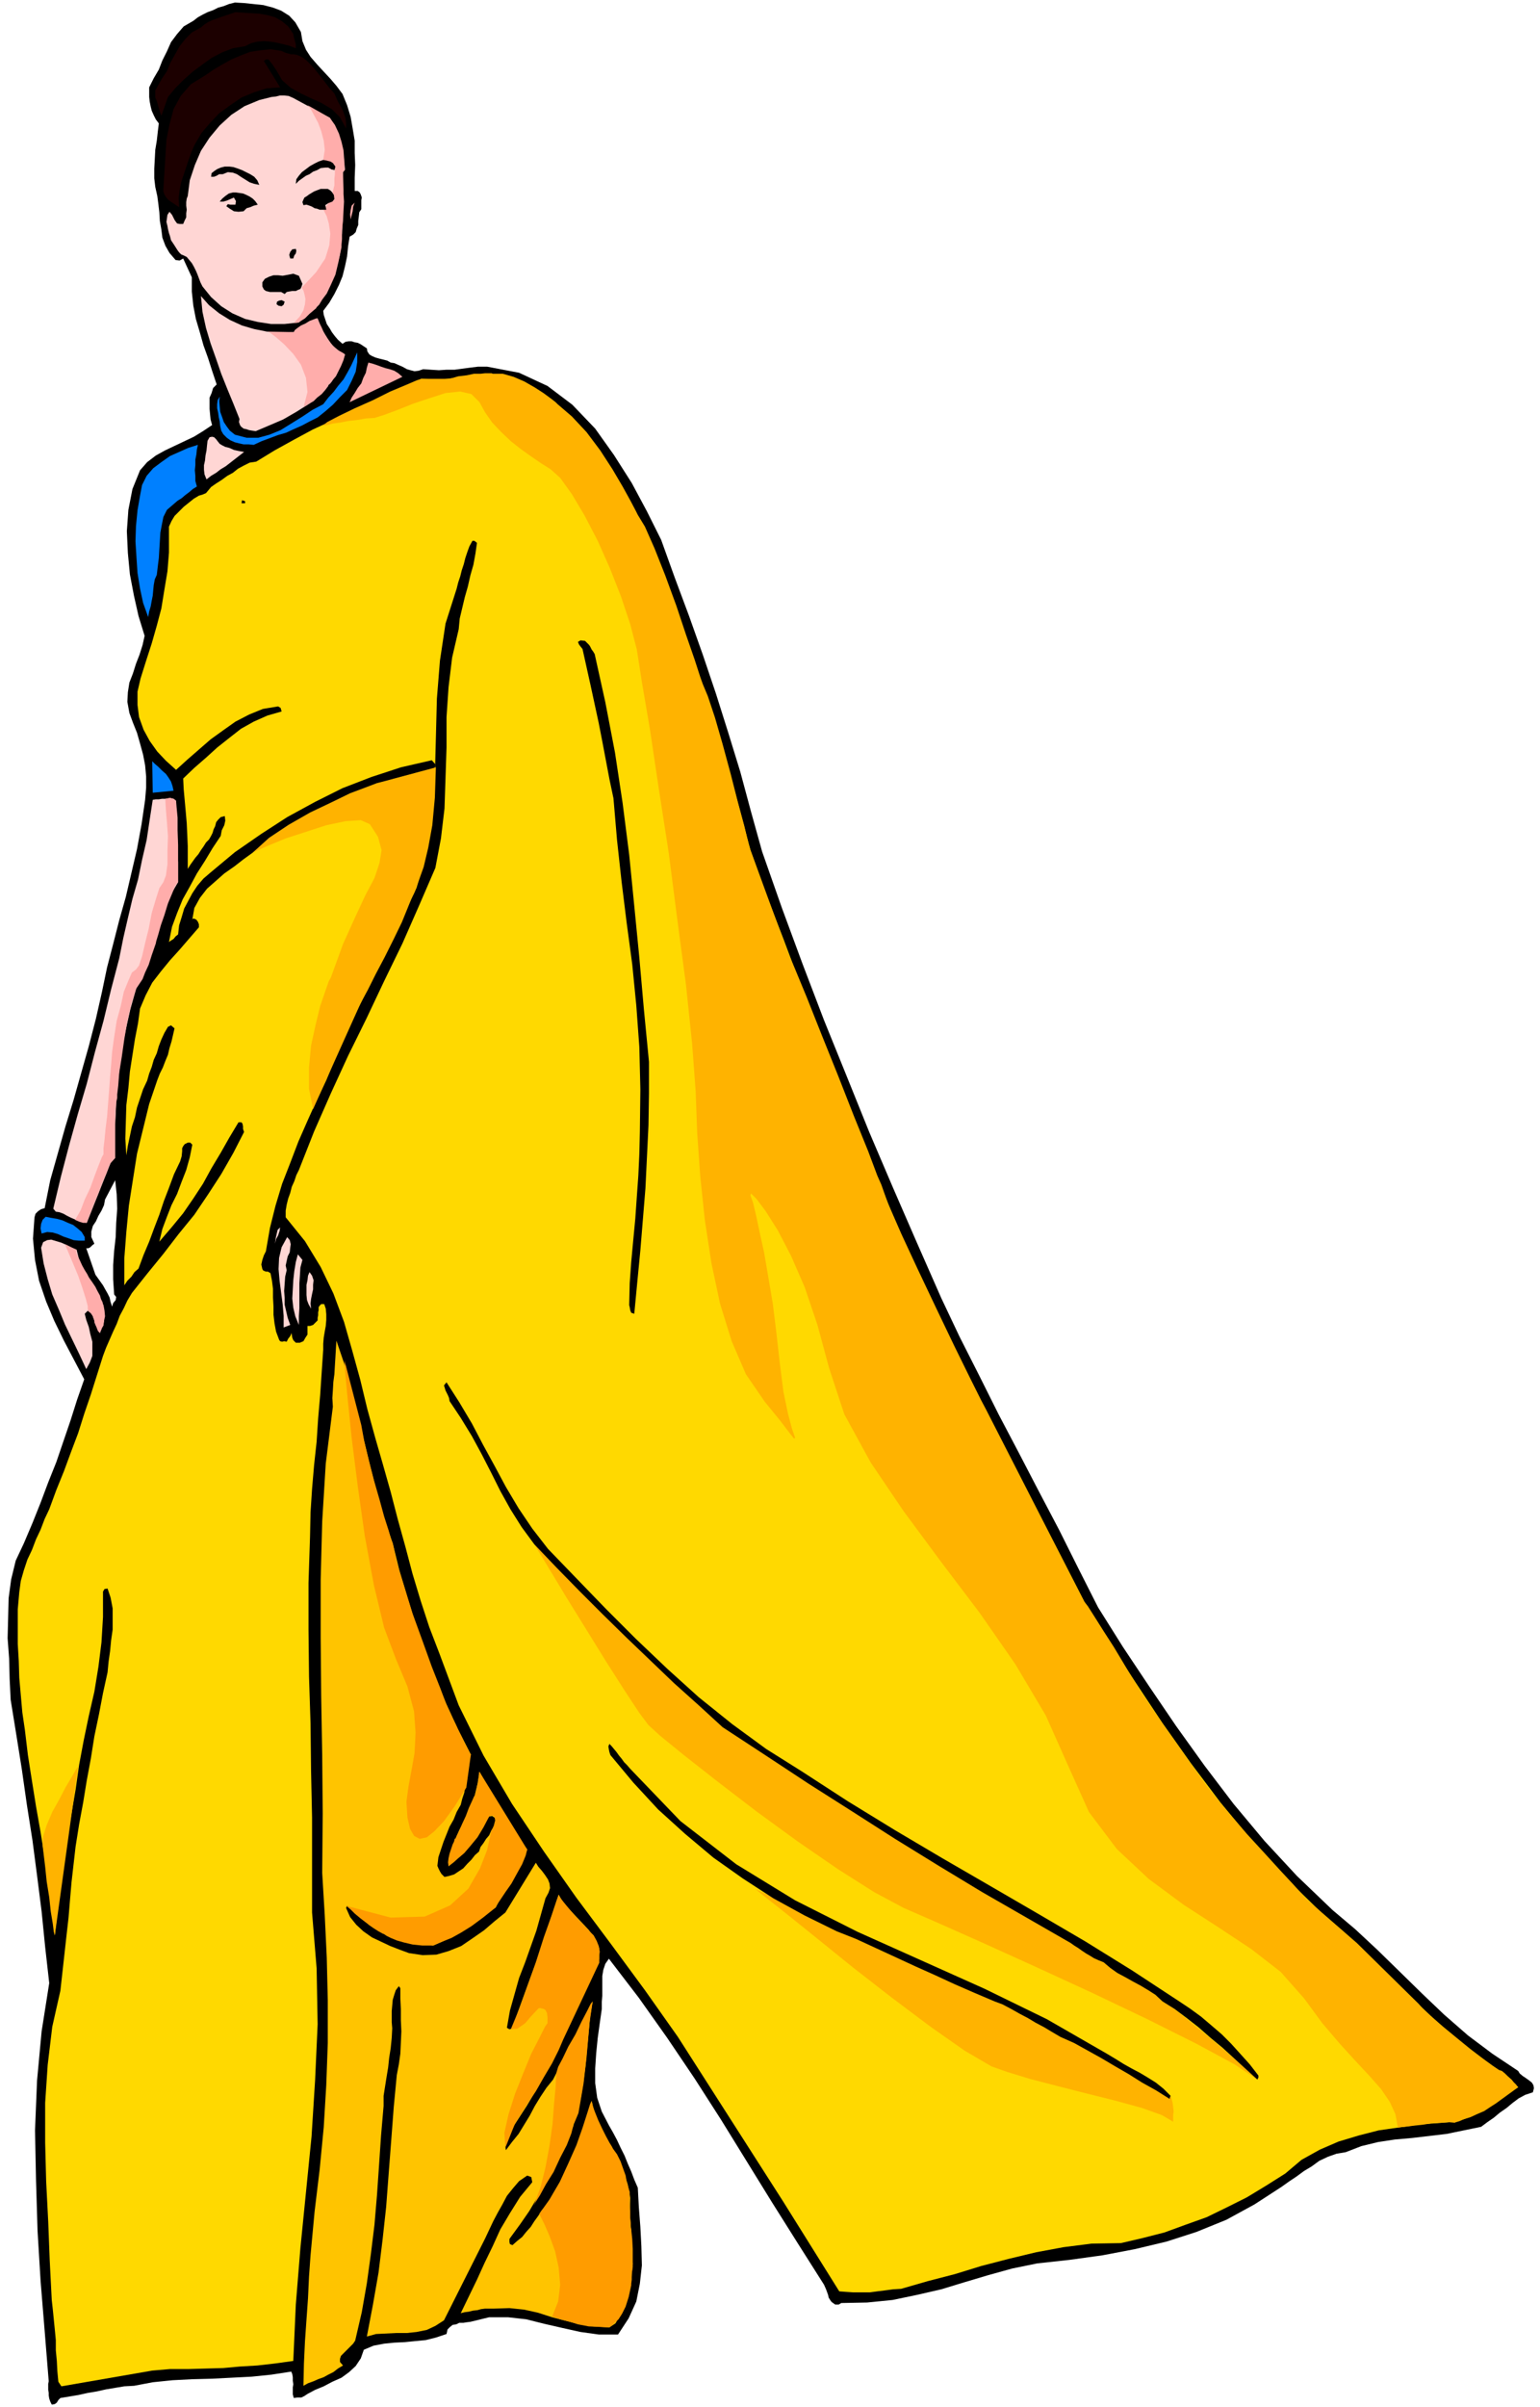 <svg xmlns="http://www.w3.org/2000/svg" fill-rule="evenodd" height="765.941" preserveAspectRatio="none" stroke-linecap="round" viewBox="0 0 3035 4740" width="490.455"><style>.brush1{fill:#000}.pen1{stroke:none}.brush2{fill:#1c0000}.brush3{fill:#ffd6d4}.brush4{fill:#ffadab}.brush6{fill:#0080ff}.brush9{fill:#ff9c00}.brush10{fill:#ffb300}</style><path class="pen1 brush1" d="m2992 4078-51-34-48-36-47-41-43-41-45-44-43-42-44-41-45-38-70-67-64-69-61-73-57-75-56-78-53-78-52-78-49-78-39-77-38-76-40-76-39-75-40-76-38-76-39-77-36-76-48-109-47-108-47-110-44-109-45-111-42-110-41-111-39-111-22-79-21-78-24-78-24-76-26-77-27-76-28-75-27-75-28-56-30-56-35-55-37-52-45-47-49-37-56-26-63-12h-18l-16 2-15 2-15 2h-16l-15 1-16-1-15-1-9 3-8 1-8-2-7-2-9-5-7-3-9-4-7-1-7-4-8-2-8-2-7-2-7-3-5-3-4-6-1-6-6-4-6-4-6-3-6-1-6-2h-6l-6 1-6 4-9-8-6-7-6-8-4-7-6-9-3-9-3-9-1-8 12-16 10-17 9-18 7-17 5-20 4-19 2-20 3-19 7-4 5-5 2-7 3-7v-8l1-8 1-9 4-6v-18l1-5-2-6-2-4-4-3h-6v-26l1-25-1-24v-24l-4-24-4-23-7-23-9-22-12-16-12-14-14-15-12-13-13-15-9-14-7-17-3-18-11-19-12-13-16-10-16-6-19-5-19-2-19-2-18-1-12 3-10 4-11 3-10 5-11 4-10 5-9 5-9 7-19 11-13 15-12 16-8 18-9 18-7 18-10 17-9 18v19l1 9 2 10 2 8 4 9 4 8 6 8-2 16-2 18-3 18-1 19-1 18v19l2 17 4 18 2 15 2 17 1 17 3 17 2 16 6 16 8 14 12 14 8 1 7-4 17 37v28l3 28 5 26 8 27 7 25 9 25 8 25 9 27-7 7-3 10-4 9v22l1 11 1 10 3 11-18 12-18 11-19 9-19 9-19 9-18 10-17 13-14 16-15 37-8 41-3 42 2 43 4 42 8 42 9 40 12 39-4 18-6 19-7 18-6 19-7 18-3 19-1 19 4 22 7 19 8 20 6 21 6 22 4 21 2 22v22l-2 24-7 48-9 49-11 47-11 47-13 46-12 47-12 46-10 48-12 53-14 54-15 53-15 53-16 52-15 53-15 53-11 55-7 2-6 4-5 5-2 7-3 42 4 42 8 41 14 41 16 38 19 39 20 38 20 38-14 40-13 41-14 41-14 41-16 40-15 40-16 40-17 40-16 34-9 37-5 37-1 40-1 39 3 40 1 40 2 41 11 68 11 69 10 70 11 70 9 69 9 71 7 70 8 71-15 95-9 97-4 98 2 99 3 99 6 99 8 98 8 99-1 5v12l1 6v5l1 6 2 6 3 6 6-1 4-3 3-5 4-4 18-3 18-3 18-4 18-3 18-4 18-3 18-3 19-1 37-7 39-4 39-2 39-1 39-2 39-2 39-4 39-6 2 5 1 6v7l1 7-1 6v14l2 7 7-1h8l6-3 6-4 15-8 17-7 17-9 18-8 15-11 13-12 10-15 6-17 19-8 21-4 20-2 21-1 20-2 21-2 20-5 21-7 2-9 5-5 5-4 7-1 6-3h8l6-1 8-1 37-9h37l36 4 36 9 35 8 36 8 36 5h38l21-32 15-33 7-35 4-36-1-38-2-38-3-39-2-38-7-16-6-16-7-16-6-15-8-16-7-15-8-15-8-14-14-27-9-27-4-29v-29l2-30 3-30 4-29 4-28v-14l1-12v-39l2-12 4-12 7-10 59 77 56 79 54 80 52 81 50 81 50 81 51 81 52 82 4 9 4 11 1 5 3 5 3 4 7 5h7l5-3 51-1 50-5 48-10 48-11 46-14 47-14 47-13 49-10 64-7 65-9 63-12 63-15 59-19 59-24 55-30 54-35 14-10 15-10 15-11 15-9 15-11 17-8 17-6 18-3 31-12 33-8 33-5 34-3 34-4 34-4 34-7 34-7 12-9 13-9 12-10 13-9 12-10 12-9 13-7 15-5 2-8-1-6-3-5-5-4-7-5-6-4-6-5-3-5zM225 2549l4 5-1 6-5 6-2 7-3-9-2-9-4-8-4-7-5-9-5-7-5-7-5-7-18-52h4l4-2 4-4 4-3-6-13v-11l3-11 6-9 5-11 6-10 5-11 2-11 20-38 3 28 1 28-2 28-1 28-3 27-2 28v28l2 30z"/><path class="pen1 brush2" d="m578 67 1 6 2 7 2 7v8l-13-5-12-3-13-3-12-2-13-1-13 1-12 3-12 6-24 4-21 8-21 11-18 13-19 14-18 16-16 16-15 18-13 37-3-8-2-7-2-7-2-7-3-7v-14l4-7 9-16 10-15 7-17 9-16 9-16 11-14 13-13 18-10 7-6 8-5 9-4 9-3 8-3 9-3 9-3 9-3 15 1 17 1 16 1 16 3 14 4 14 8 12 10 10 15z"/><path class="pen1 brush2" d="m596 113 8 6 9 9 8 9 8 10 7 9 7 9 7 9 9 10 3 7 4 9 4 7 5 9 3 8 3 9 1 9v11l-12-22-16-16-20-12-20-9-21-10-20-11-17-15-11-19-4-6-4-6-4-5-4-5h-5l-4 3 32 52-27 2-25 8-24 10-22 15-22 16-18 19-17 20-14 24-6 14-5 14-5 15-5 15-5 15-3 15-2 16 1 18-6-4-6-4-6-4-4-3-4-5-3-5-2-6v-6l2-32 2-32 2-32 6-30 8-30 14-26 20-23 29-18 16-11 17-10 18-10 19-8 18-7 20-3 20-2 21 3 9 4 11 3h5l6 1 5 2 6 3z"/><path class="pen1 brush3" d="m650 232 6 10 6 12 4 12 5 13 3 12 3 14 1 14 2 15-4 5v80l-2 41-4 41-10 38-16 36-23 32-32 28-28 3h-27l-26-4-25-6-25-11-22-14-20-18-17-21-4-8-3-8-3-8-3-7-4-8-4-7-5-6-5-6-6-3-5-2-4-4-3-4-7-11-6-9-2-8-2-6-2-8-1-6-2-8 1-7 1-7 4-6 5 6 5 10 2 3 3 4 5 1h7l3-7 3-6v-8l1-7-1-8v-7l1-7 2-5 4-31 10-30 12-28 17-26 20-24 23-21 26-17 29-12 8-2 8-2 8-2 9-1 8-2h8l9 1 9 4 72 39z"/><path class="pen1 brush1" d="m511 364-10-2-9-3-8-5-8-5-9-6-8-3-10-1-10 4h-7l-5 3-5 2h-6l1-7 5-4 6-4 7-3 8-2h9l8 1 9 3 8 3 8 4 8 4 8 5 6 7 4 9zm-3 39-8 2-7 3-7 2-6 6-10 1-9-1-8-5-7-5 3-4 5 1h10l1-7-4-7-7 3-7 3-7 2h-7l5-6 6-5 7-5 8-2h6l7 1 7 1 7 3 6 3 6 4 5 5 5 7z"/><path class="pen1 brush4" d="m691 432-1-10 1-8 2-9 6-6-3 8-1 9-2 8-2 8z"/><path class="pen1 brush1" d="m583 490 1 4-1 5-3 4-2 6h-6l-2-7 2-6 4-5 7-1z"/><path class="pen1" style="fill:#ff7066" d="m559 562-21-2 4-4 6 2 5 3 6 1z"/><path class="pen1 brush3" d="m579 654 5-5 5-4 6-3 6-3 6-3 6-3 6-3 7-3 3 9 5 11 5 10 7 11 6 8 8 9 9 7 11 6-11 27-15 26-20 22-23 21-27 17-26 15-28 12-26 11-7-1-6-1-6-2-5-1-5-4-2-3-2-6 1-6-12-30-12-29-12-30-10-29-11-31-9-30-7-32-3-31 16 18 20 16 21 13 24 11 24 7 25 5 26 2 27-1z"/><path class="pen1 brush1" d="m561 594-2 6-4 3-6-1-4-3 1-5 4-2 5-1 6 3z"/><path class="pen1 brush6" d="M704 694v19l-3 19-8 18-9 18-14 14-14 15-15 13-15 12-16 8-15 8-16 7-15 7-17 5-16 6-16 6-15 7-10-1h-10l-9-2-8-2-9-4-7-5-7-7-4-7-2-9-1-9-2-9-1-8-2-9v-8l1-8 4-7-1 9 1 11 1 10 4 11 3 9 6 9 6 8 10 8 23 6h23l22-6 22-9 21-13 21-13 21-14 21-11 10-13 11-12 9-12 10-12 8-14 7-13 6-13 6-13z"/><path class="pen1 brush4" d="m793 742-104 50 4-9 6-9 6-10 7-9 4-11 5-10 2-10 3-10 8 2 9 3 8 3 9 3 8 2 9 3 8 5 8 7z"/><path class="pen1" style="fill:#ffd900" d="m1294 1093 25 71 26 71 25 72 25 72 22 72 22 74 20 74 20 75 31 87 34 88 33 88 35 89 35 88 36 88 35 88 36 89 42 98 46 98 47 97 49 97 48 96 51 96 50 96 50 97 49 79 52 80 53 80 56 79 58 77 62 75 65 72 72 70 44 38 44 41 42 41 43 43 42 40 44 40 46 36 50 35 8 5 9 8 7 8 9 9-18 11-17 12-17 11-17 12-19 9-19 8-21 5-21 2-42 3-42 6-42 6-39 10-40 12-37 16-36 20-32 27-38 24-38 23-40 20-39 19-42 15-41 15-43 11-43 10-58 1-55 7-54 10-54 13-54 14-52 16-54 14-52 15-16 1-15 2-16 2-15 2h-32l-15-1-13-1-110-176-208-325-65-92-67-91-68-91-64-91-63-94-56-95-49-99-38-102-20-52-17-52-16-53-14-53-15-54-14-54-15-53-15-52-16-58-14-58-16-58-16-56-21-56-25-52-31-51-38-47v-13l2-12 3-12 4-11 3-12 5-11 4-12 5-10 30-76 33-75 34-74 36-73 35-74 36-74 33-75 32-74 11-58 7-59 2-60 2-60v-60l4-59 7-58 13-56 2-21 5-21 5-21 6-21 5-22 6-21 4-22 3-21-5-4h-4l-6 11-4 11-4 12-3 12-4 12-3 12-4 12-3 12-22 69-11 73-6 75-2 77-2 76-5 75-11 73-20 71-22 47-22 47-23 47-23 47-24 47-22 47-22 48-20 49-19 40-18 40-18 41-16 42-16 41-13 43-11 44-8 46-4 8-3 9-2 9 2 9 2 3 5 2h4l5 3 3 15 2 16v17l1 18v16l2 17 3 16 6 16 2 3 4 1 4-1 5 1 3-6 4-5 2-5v-2l1 4 1 6 2 5 5 5h8l7-3 4-7 4-6v-17h5l6-2 5-5 4-4v-5l1-5v-6l1-4v-6l2-3 3-3h6l3 9 1 11v11l-1 12-2 11-2 12-1 12v12l-3 44-3 45-4 46-3 46-5 46-4 47-3 46-1 48-3 91v92l1 92 3 93 1 92 2 93v187l9 110 2 110-5 110-7 111-11 110-11 110-9 111-5 111-36 5-35 4-34 2-33 3-35 1-34 1h-36l-35 3-179 31-6-9-2-21-1-20-2-21v-20l-2-21-2-20-2-20-2-18-4-78-3-77-4-78-2-77v-78l5-75 9-75 16-71 4-36 4-36 4-36 4-35 3-36 3-35 4-35 4-35 7-44 8-43 7-43 8-43 7-44 9-43 8-42 9-41 2-21 3-21 2-21 3-21v-42l-4-21-6-18-6 1-3 5v50l-3 50-6 48-8 49-11 48-10 48-9 48-7 49-6 35-6 35-5 36-5 36-6 36-4 36-5 36-4 37-6-51-6-51-8-51-8-50-9-51-8-50-8-51-6-50-5-34-3-34-3-34-1-33-2-34v-68l3-34 3-22 6-21 7-21 9-19 8-21 9-19 8-21 9-19 14-38 15-37 14-38 14-37 12-38 13-38 12-38 12-38 6-16 7-16 7-16 7-15 6-16 8-15 7-15 9-15 31-39 31-38 30-39 31-38 27-40 26-40 24-42 21-41-2-6v-5l-1-5-2-3h-6l-18 30-17 30-18 30-17 31-19 29-20 29-23 28-24 28 6-25 9-24 9-23 11-22 9-24 9-23 7-25 5-25-4-4h-5l-6 3-3 4-2 4v6l-1 10-3 10-12 25-10 27-10 26-9 27-10 26-10 27-11 26-10 27-8 7-6 9-8 8-6 9v-53l4-52 5-52 8-51 8-51 12-49 12-49 16-47 5-13 6-12 5-13 5-12 3-13 4-13 3-13 3-13-7-6-6 3-7 12-6 13-5 13-4 14-6 13-4 14-5 13-4 14-8 17-6 18-6 18-4 19-6 18-4 19-4 19-3 19-2-33 1-33 1-33 4-33 3-33 5-32 5-32 6-31 4-29 11-26 13-25 17-22 18-22 19-21 19-22 19-22v-6l-2-5-3-4-4-2h-3l-1 2 4-23 11-20 14-18 17-15 17-15 20-14 18-14 18-13 39-31 42-27 43-25 45-21 45-20 47-16 47-13 50-10 1-6 1-5-7-8-61 14-58 19-57 22-54 27-55 30-51 33-52 36-48 40-14 12-12 14-10 15-8 15-8 15-5 17-5 16-2 18-5 4-4 5-5 3-4 3 6-30 10-27 11-27 14-25 14-26 16-25 15-25 16-24 2-11 5-10 2-9-1-9-8 2-5 5-4 5-2 8-3 6-2 7-3 6-4 7-6 6-5 8-5 7-5 8-6 7-5 7-5 7-5 8v-45l-1-23-1-22-2-23-2-22-2-22-1-21 22-21 23-20 22-20 24-19 23-18 25-14 27-12 28-8-2-7-5-3-30 5-27 11-27 14-24 17-25 18-23 20-23 20-22 20-20-18-17-18-15-21-12-22-9-25-3-24v-26l6-26 11-35 11-34 10-35 9-34 6-37 6-36 3-37v-51l5-11 6-10 9-9 9-9 10-8 10-8 10-6 7-2 7-3 5-6 5-6 10-7 11-7 11-8 11-6 10-8 11-6 12-6 13-2 36-22 38-21 37-20 39-18 38-19 39-18 39-18 39-18h5l6-2 4-3 5-4 22 1h22l22-3 22-2 21-4 21-1 22 1 23 6 17 5 17 8 16 9 16 11 15 11 15 13 15 12 16 15 26 30 24 32 21 32 21 33 18 33 18 35 17 34 17 36z"/><path class="pen1 brush3" d="m481 890-9 7-9 7-9 7-9 7-10 6-9 7-10 6-9 7-4-10-1-9v-9l2-9 1-10 2-10 1-10 1-9 4-7 5-1 4 1 4 4 3 4 4 5 5 3 6 3 8 2 9 4 9 2 11 2z"/><path class="pen1 brush6" d="m390 876-2 9-1 10-2 10v11l-1 10 1 11v10l3 11-8 5-7 6-8 6-7 6-8 5-7 6-7 6-7 6-7 14-3 15-3 16-1 17-1 16-1 17-2 16-2 17-4 9-2 11-1 10-1 11-2 10-2 11-3 10-2 11-10-28-6-28-5-31-2-30-2-32 1-30 3-31 5-29 4-21 9-18 13-15 16-12 17-12 18-8 18-8 19-6z"/><path class="pen1 brush1" d="M483 987v4h-7l1-6 6 2zm689 301 21 95 19 99 15 99 13 102 10 101 10 102 9 102 10 103v62l-1 63-3 62-3 62-5 61-5 61-6 62-6 63-6-2-2-5-1-6-1-4 1-43 3-42 4-43 4-42 3-43 3-42 2-43 1-43 1-84-2-83-6-82-8-81-11-82-10-81-9-82-7-82-8-38-7-37-7-37-7-36-8-37-8-37-8-36-8-36-4-5-3-4-2-5 5-3 9 1 8 8 2 3 3 6 3 4 3 5z"/><path class="pen1 brush6" d="m342 1557-41 4-1-62 5 5 7 6 7 7 8 7 5 7 5 8 3 9 2 9z"/><path class="pen1 brush3" d="M347 1577v19l1 21 1 20 1 21v20l1 20v39l-14 24-10 27-10 27-7 28-9 27-8 27-12 25-13 26-11 39-9 40-8 40-5 42-5 42-2 42-2 43 1 44-9 10-47 118-9-2-7-2-8-3-7-3-8-4-7-4-8-3-7-1-5-6 15-63 16-61 17-61 18-61 16-62 17-62 15-62 16-61 8-40 9-39 9-38 11-38 8-39 9-39 6-40 6-39 6-1h6l6-1h7l5-1h6l5 1 5 4z"/><path class="pen1 brush6" d="M167 2436v7h-12l-10-1-11-4-9-3-11-5-10-3-11-1-11 3-2-10 1-9 3-8 6-6 10 2 12 2 11 3 11 5 10 4 9 7 8 7 6 10z"/><path class="pen1 brush3" d="m552 2417-1 7-3 9-4 7-2 9 1-9 2-9 2-9 5-5zm13 84-3 13-1 14-1 14 1 14v13l3 13 3 13 5 14-13 5v-23l-2-23-3-23-3-23-2-23 1-22 5-21 11-20 5 6 2 8-1 7-1 9-4 8-2 9-2 9 2 9zm-414-40 5 20 10 21 11 19 13 20 9 19 6 21v21l-8 23-4-6-2-5-3-6-1-6-3-7-2-6-4-5-5-3-6 6 3 12 5 14 3 14 4 15v28l-5 13-7 13-14-30-14-29-14-29-12-29-13-30-9-30-8-31-5-31 4-11 8-4 8-1 10 3 10 3 11 5 9 5 10 4zm445 20-4 15-1 16-1 15v49l-1 16v17l-7-17-4-17-2-18 1-18 1-18 2-18 3-18 4-15 9 11zm-63 1-4 8 4-8zm80 95-5-9-3-8-1-10v-20l2-9 1-9 3-7 5 7 3 9-1 9v9l-2 9-2 10-1 9 1 10z"/><path class="pen1" style="fill:#ffc400" d="m774 3039 13 53 16 54 16 52 19 53 19 51 22 52 23 50 26 51-3 11-1 12-3 13-1 13-3 13-2 13-4 12-3 12-8 14-6 15-8 14-6 15-6 15-5 15-5 15-2 17 2 5 3 6 3 5 6 6 9-2 10-3 9-6 9-6 8-9 8-8 7-9 8-7 3-9 6-8 5-8 6-7 4-9 5-8 2-8 2-8-7-5-6 1-9 13-8 14-9 13-9 13-11 12-10 12-12 11-12 10 4-25 7-23 10-23 11-21 10-23 9-22 6-25 4-24 10 18 12 20 11 19 12 20 11 19 12 19 12 19 14 19-6 15-6 15-8 14-7 14-9 13-9 15-9 13-8 15-15 10-15 11-15 10-14 11-16 9-15 9-17 8-16 7-24-3-22-3-22-6-20-7-21-10-17-11-18-15-14-15-4-4-4-2-4-2-2 4 8 18 12 15 14 13 17 12 17 8 19 9 18 7 19 7 27 4 27-1 24-7 25-10 22-15 23-16 21-18 21-17 60-98 5 8 7 8 6 8 6 9 3 8 1 9-3 9-6 11-9 32-9 32-11 31-11 31-12 31-9 32-9 32-6 34 5 3 6-2 11-33 12-33 12-33 12-32 11-33 11-33 11-33 11-33 10 17 16 17 16 17 17 18 13 18 8 19v20l-9 24-19 38-17 39-18 38-18 39-20 37-20 38-22 37-24 37-3 6-3 6-3 6-3 6-3 6-2 6-1 7 1 7 12-16 13-16 11-18 11-18 10-19 11-18 12-18 13-16 78-154-5 30-3 32-3 32-3 32-4 31-5 31-7 30-9 30-13 28-13 28-14 28-14 28-16 26-16 27-18 26-19 26-2 3v6l1 4 5 2 9-8 10-8 8-10 9-10 7-11 8-11 7-11 9-9 14-25 14-24 12-26 13-25 10-26 10-26 8-27 8-27 6 24 10 24 12 23 13 23 11 22 11 24 8 24 5 27-1 32 3 33 1 32 2 33-3 30-5 31-10 28-16 28-12 8-31-2-28-4-27-7-27-7-28-9-27-6-29-3-30 1h-18l-8 1-7 2-9 1-8 2-8 1-8 2 16-33 16-33 15-33 16-33 15-33 19-32 20-32 24-29-2-10-8-3-16 11-12 14-12 15-9 17-9 16-9 17-8 17-8 17-81 161-17 11-17 8-20 4-19 2h-21l-20 1-20 1-18 5 12-63 11-63 8-65 7-64 5-66 5-65 5-66 6-63 4-21 3-21 1-22 1-22-1-22v-22l-1-21v-20l-3-4-6 8-3 9-3 10-1 11-1 11v22l1 12-1 19-2 20-3 19-2 19-3 18-3 19-3 19v20l-5 58-4 59-4 58-5 59-7 57-8 58-10 57-13 56-4 6-6 6-6 6-6 6-6 6-2 6v6l6 7-10 6-9 7-10 5-9 5-11 4-9 4-11 4-9 5 1-44 2-43 3-43 3-42 2-43 3-42 4-43 4-43 10-83 8-83 5-83 3-83v-84l-2-84-4-84-5-83 1-117-1-115-2-116-1-115v-115l3-114 7-114 14-112-1-17 1-15 1-17 2-15 1-17 1-16 1-17 1-16 16 47 14 50 12 51 13 51 12 50 13 51 14 50 17 49z"/><path class="pen1 brush9" d="m679 2679 1 20 5 54 8 78 12 95 14 99 18 97 20 83 23 61 23 55 13 49 3 42-2 40-6 34-6 32-4 30 2 31 5 22 8 14 11 6 14-3 15-12 19-20 21-29 23-37 9-65-2-3-4-8-6-11-5-11-7-14-6-13-6-12-4-9-8-17-12-32-17-43-18-50-20-55-16-52-15-48-8-38-3-7-5-18-9-28-9-33-11-38-10-39-9-37-6-33-33-127z"/><path class="pen1 brush9" d="m945 3489-1 1v5l-1 7-1 9-2 7-1 8-2 6-1 3-2 3-4 9-6 13-6 16-7 15-6 14-5 10-2 5-2 1-1 5-3 6-3 9-3 9-2 9-1 8 1 8 2-2 7-5 9-8 13-11 12-14 14-17 12-20 11-21 1-1 5-1h2l2 2 1 3 1 6-1 2-1 5-3 7-3 6-2 10-6 27-14 36-23 40-36 33-50 22-67 2-87-23 2 2 6 5 8 8 12 10 12 9 12 9 11 7 9 5h1l6 4 8 4 12 5 14 4 17 4 19 2h22l2-1 7-3 12-5 15-6 18-10 21-13 23-17 25-20 2-5 7-10 10-15 12-17 11-20 10-18 7-17 3-12-94-153zm62 506 2 1 3-1h7l6-4 10-7 11-13 15-16 3-1 8 2 3 2 3 6 1 8v12l-5 7-11 22-16 31-16 39-16 40-13 41-8 36 2 29 18-45 3-6 9-14 13-21 17-25 16-28 16-27 13-26 9-21 71-151v-14l1-8-2-11-4-10-6-11-9-9-3-3-6-7-10-10-10-11-11-13-9-11-8-10-3-6-4 11-10 30-15 42-16 50-17 48-15 42-12 29-5 12zm90 85-1 7-1 23-3 32-3 40-6 43-8 43-10 40-13 35 3-6 9-14 12-22 15-24 13-28 13-25 9-23 4-16v-3l2-2 3-7 5-12 4-23 6-35 6-52 6-69 6-41-4 5-7 14-11 21-12 25-14 24-11 23-9 17-3 10zm-34 279 2 5 8 16 10 23 11 30 7 32 3 34-4 33-12 30h2l6 2 8 3 12 3 11 3 12 4 11 2 10 2 41 2 1-1 4-3 5-5 8-7 7-11 7-14 6-19 5-23v-3l1-8v-11l2-14v-36l-1-19-2-19-1-4v-8l-1-11v-13l-1-14v-24l-1-3-2-7-3-10-2-12-5-14-5-14-7-14-8-11-2-4-5-8-7-13-7-14-8-17-6-15-5-13-2-10-3 6-6 19-9 28-12 34-16 36-17 37-20 34-20 28z"/><path class="pen1 brush10" d="m498 1679 8-4 23-10 34-14 40-13 40-13 38-8 30-2 18 8 16 25 7 26-4 25-10 30-18 34-20 43-24 53-24 66-4 7-7 20-10 29-9 37-9 41-4 43v42l8 40 93-207 4-8 11-20 15-30 18-34 18-36 16-33 11-27 6-15 2-5 6-12 8-22 10-28 9-38 8-44 5-54 2-60-108 29-8 2-21 8-32 12-37 18-42 20-42 24-39 26-32 29zm555 1362 8 13 23 38 32 53 39 63 39 63 37 58 29 44 18 24 23 21 48 39 65 51 77 59 81 59 80 55 71 45 58 31 62 27 90 40 106 48 113 52 109 52 98 49 74 40 45 30-9-8-23-21-34-30-42-35-49-40-50-37-50-34-46-26-17-11-44-26-63-39-72-43-74-45-65-40-49-31-22-15-345-213-371-360zm436 679 16 13 43 34 61 49 73 59 76 59 76 57 67 47 53 31 31 11 46 14 54 14 59 15 56 14 51 14 39 14 22 13v-13l1-7-1-9-1-8-2-8-2-6-207-119-9-5-20-11-30-17-35-18-38-20-36-17-30-13-19-5-257-118-137-64z"/><path class="pen1 brush1" d="m880 2722 25 39 25 42 22 42 23 42 22 41 25 42 27 40 31 40 56 58 58 60 59 59 62 59 62 56 66 53 67 49 70 44 91 59 93 57 93 55 95 55 93 54 94 55 92 57 93 61 21 14 22 16 20 17 21 18 18 18 19 21 18 20 17 22v4l-2 4-23-21-23-21-23-21-23-19-24-21-23-18-24-18-24-15-14-13-14-9-15-9-15-8-16-9-15-8-14-10-13-11-10-4-9-4-8-5-7-4-9-6-7-5-8-5-7-5-87-50-87-50-86-52-86-53-86-55-85-54-85-56-84-55-48-44-48-43-47-45-46-44-47-46-46-46-45-46-44-46-25-34-22-35-20-36-18-36-19-37-19-35-22-36-22-33-1-6-2-5-3-6-2-4-3-10 5-6zm362 761 99 103 110 85 116 71 123 62 125 56 125 56 123 60 120 69 15 9 16 10 16 9 17 9 15 9 16 10 15 12 14 14-1 2-1 4-27-17-27-15-27-17-26-15-27-16-27-15-27-15-27-12-17-10-15-9-17-9-15-9-17-9-16-9-17-9-16-6-40-17-39-17-39-18-38-17-39-18-39-18-39-18-38-15-63-31-62-34-60-39-58-41-56-47-53-48-49-53-45-54-2-6-1-5-1-6 2-5 4 4 5 6 5 6 5 7 5 6 5 7 6 6 6 7z"/><path class="pen1 brush10" d="m635 839 2-1 8-1 11-3 15-2 15-3 18-2 17-3 17-1 19-6 27-10 30-12 33-11 31-10 29-3 22 5 16 16 11 20 14 20 17 18 20 19 19 15 21 15 19 13 19 12 19 17 23 32 25 42 26 50 24 54 22 56 18 54 13 50 10 64 16 94 17 114 20 129 17 132 17 128 12 115 7 94 3 82 6 85 9 86 13 85 17 80 23 74 28 65 37 54 31 38 19 25 8 10 2-2-6-17-8-30-9-43-7-55-7-62-7-57-9-53-8-47-9-41-7-33-6-25-5-14 1-4 11 11 18 24 24 38 26 50 27 62 25 74 23 85 30 91 52 95 65 96 74 100 75 99 71 102 60 101 45 101 40 89 55 73 63 59 69 51 68 44 65 43 58 45 46 52 36 49 35 41 31 34 28 30 22 25 17 25 11 24 5 27 3-1 11-1 15-2 19-2 19-3 19-1 15-1 11 1 2-1 7-2 9-4 13-4 13-6 14-6 12-8 11-7 44-32-2-2-2-3-5-5-4-5-7-6-6-6-6-5-6-2-12-8-19-14-25-19-27-22-28-23-23-20-17-16-7-8-122-120-99-86-7-8-18-20-27-29-31-34-34-37-31-36-28-33-19-24-18-25-21-29-22-32-22-31-21-30-16-24-12-17-3-5-5-8-11-18-16-27-18-30-20-31-17-27-14-22-7-9-194-379-9-17-22-44-31-63-35-73-37-78-33-71-26-59-13-37-8-18-18-48-28-69-31-79-33-82-29-73-24-58-13-30-74-202-4-13-8-34-13-48-14-55-16-59-15-52-14-42-10-24-5-14-11-34-17-49-19-57-22-60-21-53-19-43-14-23-4-8-10-19-16-29-20-34-24-37-27-36-29-31-28-24-4-4-9-7-15-11-17-11-21-12-21-9-21-6h-20l-2-1h-13l-9 1h-13l-14 3-17 2-17 5h-56l-9 3-21 9-31 13-34 17-36 16-31 15-23 12-10 8z"/><path class="pen1 brush4" d="M326 1573v6l1 16 2 24 2 28-1 28v27l-3 22-5 13-8 12-7 22-8 27-6 31-7 28-6 26-6 18-6 8-8 6-7 16-9 22-6 28-8 29-5 32-4 29-2 26-2 23-2 27-2 26-2 26-3 24-2 21-2 17v12l-3 5-6 15-8 21-9 25-11 23-8 21-8 14-3 5 2 1 7 3 7 2h7l2-6 5-13 7-18 9-21 8-22 8-18 5-14 3-6 9-10v-74l1-19 1-16 2-9v-7l2-17 2-26 5-31 5-35 6-35 8-35 9-28v-2l3-3 4-6 6-9 5-13 7-15 6-19 8-23 1-5 4-13 5-18 7-20 7-23 8-19 6-15 6-8v-73l-1-29v-25l-2-21-1-12-2-2-3-2-7-2-9 2zm-198 877 2 5 6 14 8 19 10 24 8 23 7 22 4 15v9l1 1 5 4 4 6 3 9v3l4 9 3 8 4 4v-2l2-3 2-5 3-5 1-9 2-9-1-11-2-11-1-2-1-4-3-6-2-7-5-9-4-8-6-9-5-7-2-3-3-6-5-8-5-9-5-11-4-8-3-8 1-4-23-11zM528 653l4 2 12 9 16 14 18 19 15 21 10 26 3 28-8 31 1-2 4-2 6-4 9-5 7-7 9-7 7-8 6-8v-2l4-3 5-7 6-7 5-10 5-10 5-12 3-11-4-3-9-5-6-5-6-5-5-7-4-6-5-8-4-7-3-7-3-6-4-9-1-3h-3l-5 2-8 3-8 5-9 4-7 5-5 4-2 4-51-1zm78-446 2 2 5 7 6 11 8 15 6 16 5 19 2 18-3 20 23 20v8l-1 9v13l-3 12-4 13-6 12-8 11 1 3 5 10 4 14 3 20-2 23-8 26-18 27-28 30v1l3 5 2 7 2 10-1 10-3 12-7 12-12 13h1l8-1 5-3 8-5 9-9 13-11 1-2 5-5 6-10 9-12 8-17 9-20 6-25 6-29v-5l1-11v-17l2-19 1-20 1-18-1-15v-8l-1-35 4-5-1-4v-8l-1-12-1-14-4-17-5-16-8-17-10-14-44-25z"/><path class="pen1 brush1" d="m661 328-1 4-1 3-3-1h-2l-7-4h-6l-9 1-7 4-8 3-7 5-7 3-7 5-7 5-6 6 1-9 5-7 6-7 8-6 8-6 9-5 8-4 9-3 6 1 8 2 5 3 5 7zm-65 231-2 6-2 4-5 2-4 2h-7l-6 1-5 1-4 4-7-4h-22l-8-2-4-3-3-6v-8l5-7 8-4 9-3h9l9 1 11-2 10-2 11 4 7 16zm62-175 1 8-4 5-8 3-6 4 1 4 1 5h-13l-5-2-5-1-5-3-5-2-6-2-6 1-2-6 2-5 2-4 5-3 4-3 5-3 5-3 5-2 8-3h14l5 3 3 3 4 6z"/><path class="pen1 brush10" d="m154 3479-4 5-8 14-12 20-13 25-14 25-11 26-7 22-1 18 2 17 3 25 3 29 5 31 3 28 4 24 2 16 2 7 46-332z"/></svg>
